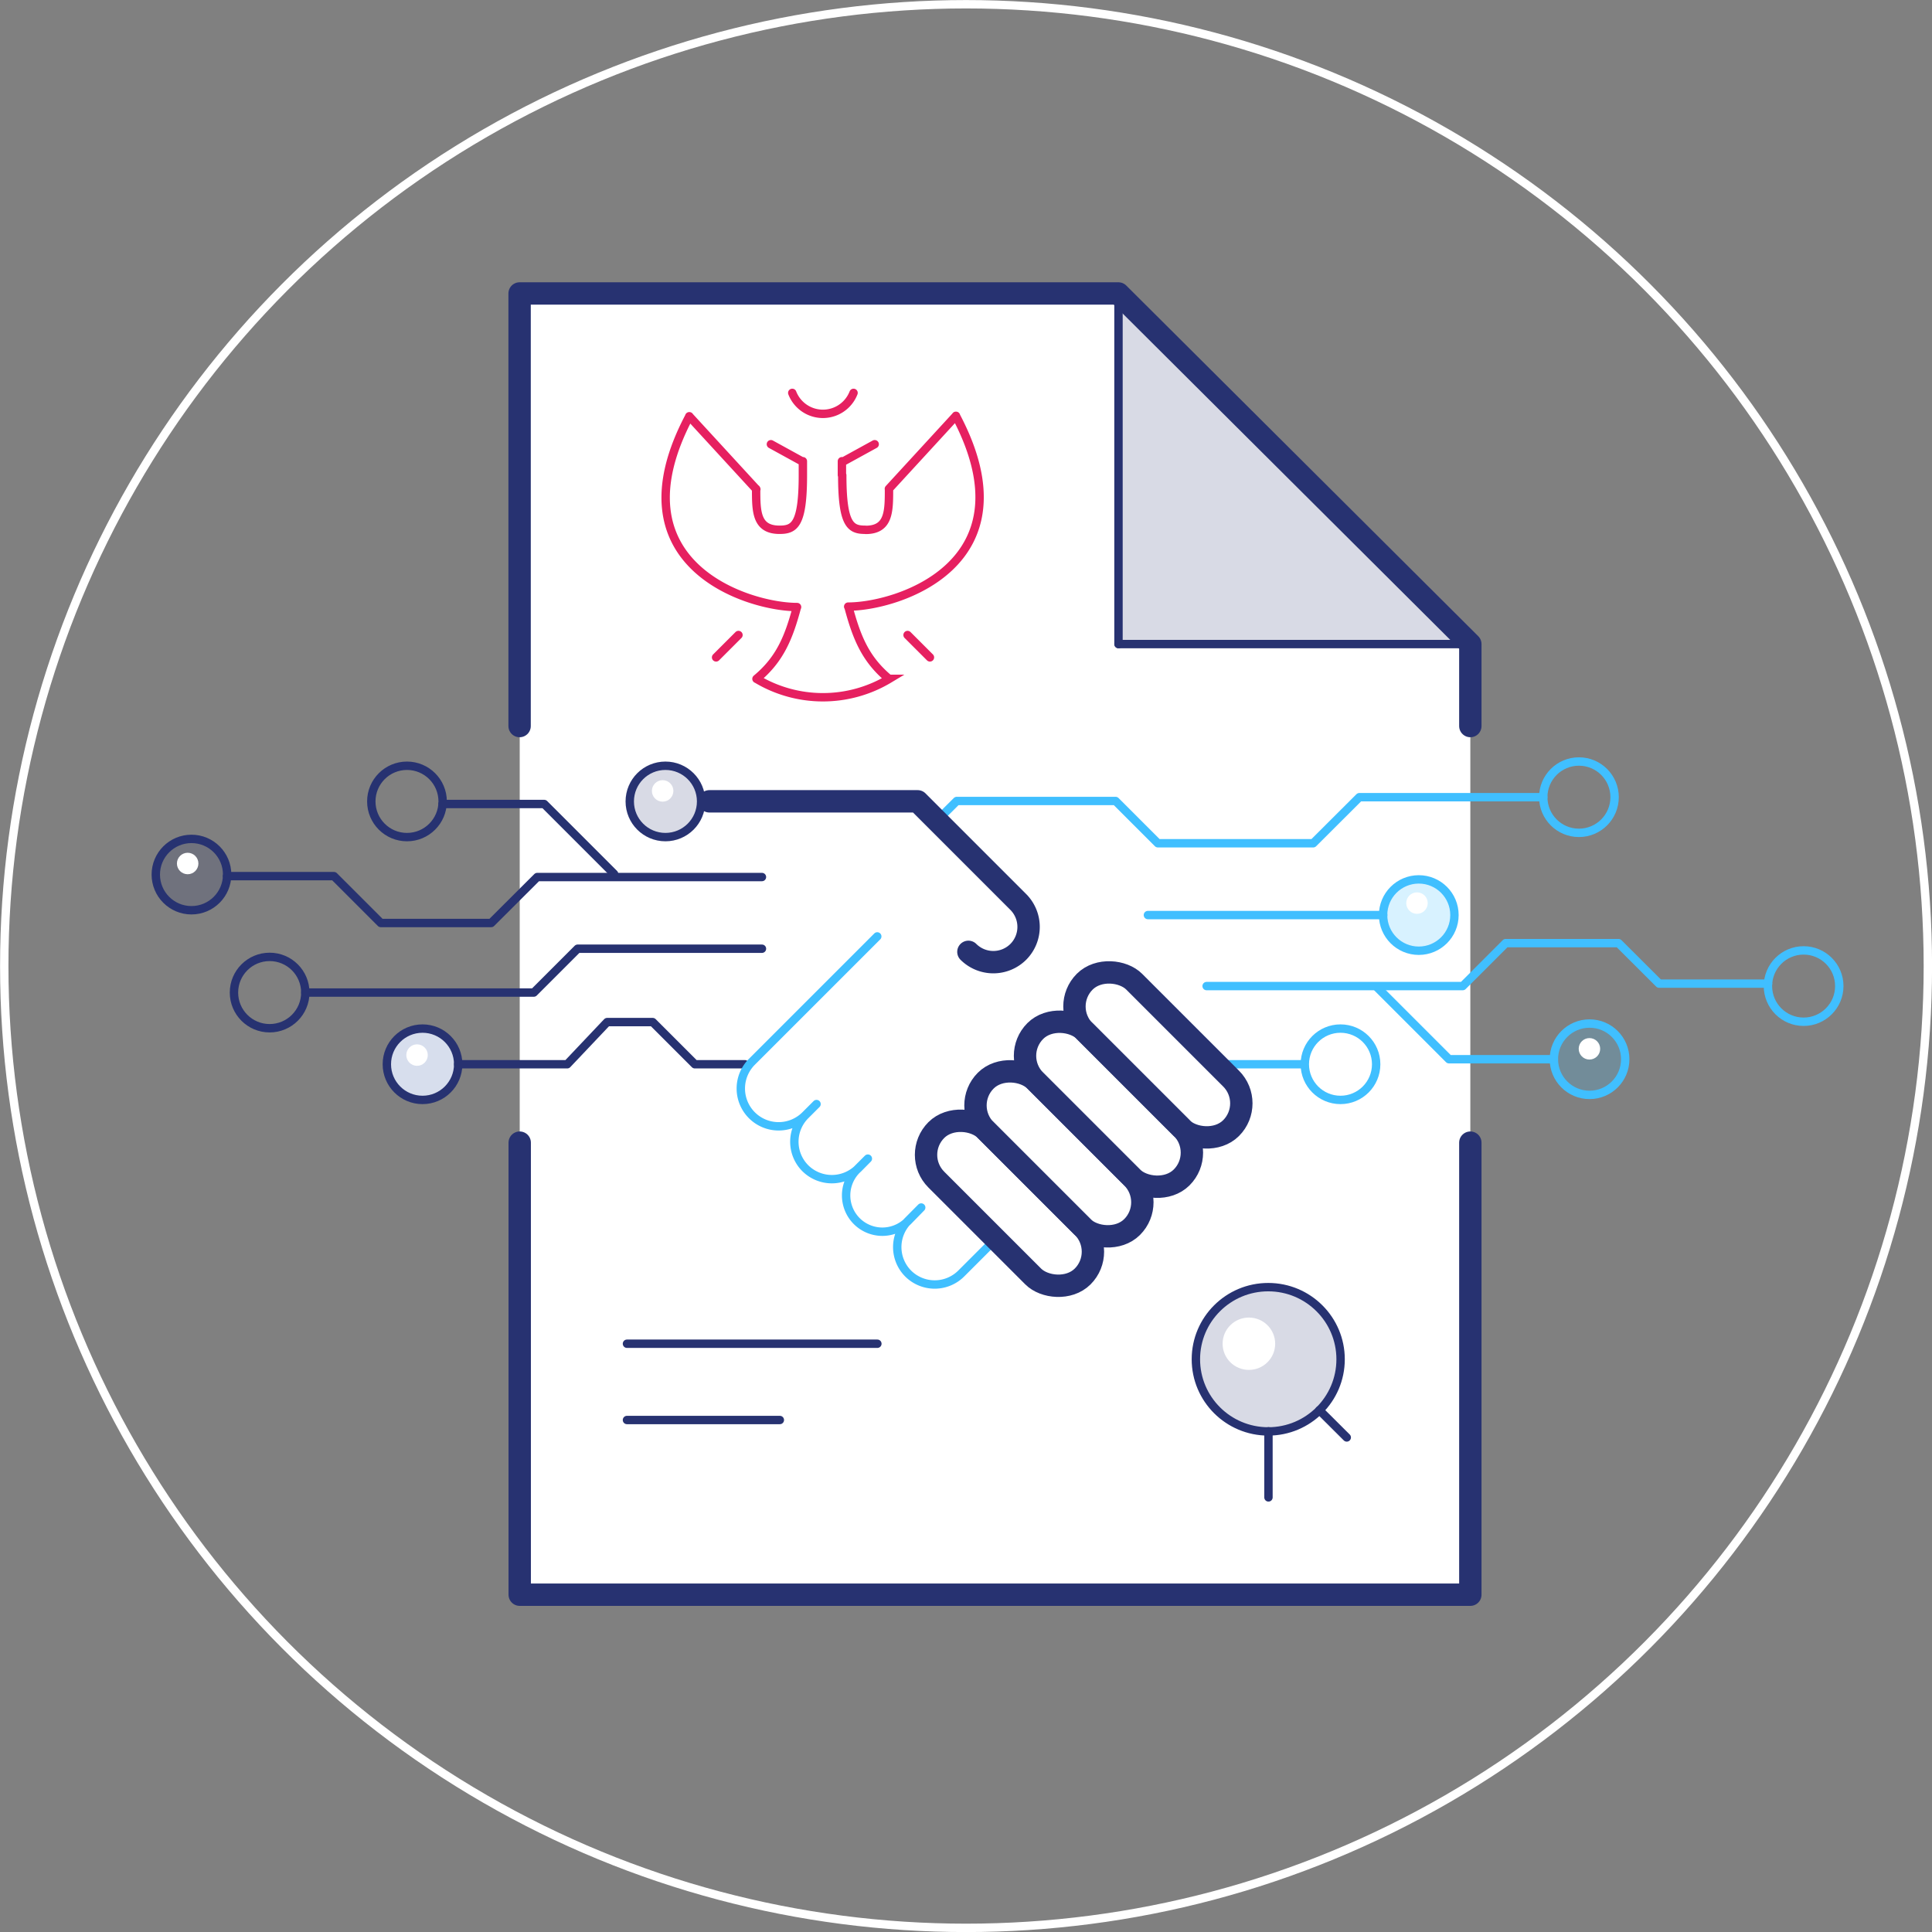 <?xml version="1.0" encoding="UTF-8"?> <svg xmlns="http://www.w3.org/2000/svg" id="Слой_1" data-name="Слой 1" viewBox="0 0 172.75 172.75"><rect x="0" y="0" width="172.75" height="172.75" fill="#808080" stroke="none"/> <defs> <style>.cls-1,.cls-4,.cls-5,.cls-6,.cls-9{fill:none;stroke-linecap:round;}.cls-1{stroke:#fff;}.cls-1,.cls-4,.cls-5,.cls-9{stroke-linejoin:round;}.cls-1,.cls-5,.cls-6,.cls-9{stroke-width:0.75px;}.cls-2{fill:#fff;}.cls-3{fill:#273271;opacity:0.18;}.cls-4,.cls-5{stroke:#273271;}.cls-4{stroke-width:2px;}.cls-6{stroke:#e62060;stroke-miterlimit:10;}.cls-7{fill:#40bfff;opacity:0.2;}.cls-8{fill:#d7deed;}.cls-9{stroke:#40bfff;}</style> </defs> <title>i02</title> <circle class="cls-1" cx="86.38" cy="86.38" r="86"></circle> <polygon class="cls-2" points="131.47 57.59 100.01 26.24 46.47 26.24 46.47 142.57 131.47 142.57 131.47 57.59"></polygon> <polyline class="cls-3" points="100.01 26.24 100.01 57.59 131.47 57.59"></polyline> <path class="cls-4" d="M113.63,39.87,145.1,71.22m0,7.33V71.22m-85,85h85V115.8m-85,0v40.39M113.63,39.87H60.09V78.55" transform="translate(-13.63 -13.63)"></path> <path class="cls-3" d="M133.49,135.17a6.47,6.47,0,1,1-6.47-6.45,6.45,6.45,0,0,1,6.47,6.45" transform="translate(-13.63 -13.63)"></path> <ellipse class="cls-5" cx="113.4" cy="121.54" rx="6.47" ry="6.45"></ellipse> <path class="cls-5" d="M131.6,139.72l2.45,2.44m-7-.55v5.91" transform="translate(-13.63 -13.63)"></path> <g id="Госуправление"> <path class="cls-6" d="M94.78,70.41l2,2m-17.12-2-2,2M89,54.91l2.84-1.56M85.4,54.91l-2.84-1.56m10.56,4c0,2,0,3.66-2.09,3.66m-2.09-4.89C88.94,60.6,89.7,61,91,61m-2.09-6.13v1.24m-7.67,1.23c0,2,0,3.66,2.09,3.66m2.09-4.89c0,4.45-.76,4.89-2.09,4.89m2.09-6.13v1.24m13.68-5.3c7,13.22-5.2,17.06-9.63,17.06m9.64-17.06-6,6.53M75.26,50.85l6,6.53M89.5,67.91c.74,2.77,1.54,4.69,3.62,6.42m-8.23-6.42c-.74,2.77-1.54,4.69-3.62,6.42m-6-23.48c-7,13.22,5.2,17.06,9.63,17.06m8.24,6.42a11.51,11.51,0,0,1-11.86,0m8.67-25.57a2.94,2.94,0,0,1-5.48,0" transform="translate(-13.63 -13.63)"></path> </g> <ellipse class="cls-2" cx="111.67" cy="120.15" rx="2.35" ry="2.34"></ellipse> <line class="cls-5" x1="100.01" y1="57.59" x2="131.47" y2="57.59"></line> <line class="cls-5" x1="100.01" y1="26.24" x2="100.01" y2="57.59"></line> <line class="cls-5" x1="56.06" y1="120.15" x2="78.45" y2="120.15"></line> <line class="cls-5" x1="56.06" y1="126.97" x2="69.73" y2="126.97"></line> <circle class="cls-3" cx="17.12" cy="78.2" r="3.19"></circle> <circle class="cls-7" cx="126.86" cy="81.82" r="3.19"></circle> <circle class="cls-7" cx="142.13" cy="94.71" r="3.19"></circle> <circle class="cls-3" cx="59.5" cy="71.66" r="3.19"></circle> <circle class="cls-5" cx="24.11" cy="88.75" r="3.19"></circle> <circle class="cls-8" cx="37.78" cy="95.16" r="3.19"></circle> <circle class="cls-5" cx="17.12" cy="78.2" r="3.19"></circle> <circle class="cls-9" cx="141.18" cy="71.28" r="3.19"></circle> <circle class="cls-9" cx="126.86" cy="81.82" r="3.19"></circle> <circle class="cls-9" cx="161.27" cy="88.17" r="3.19"></circle> <circle class="cls-9" cx="142.13" cy="94.71" r="3.19"></circle> <circle class="cls-9" cx="119.86" cy="95.16" r="3.19"></circle> <circle class="cls-5" cx="59.5" cy="71.66" r="3.19"></circle> <circle class="cls-5" cx="36.39" cy="71.66" r="3.19"></circle> <circle class="cls-5" cx="37.78" cy="95.16" r="3.19"></circle> <polyline class="cls-5" points="20.3 78.34 29.86 78.34 34.05 82.53 43.92 82.53 48.04 78.42 68.13 78.42"></polyline> <polyline class="cls-5" points="27.3 88.75 47.73 88.75 51.65 84.83 68.13 84.83"></polyline> <polyline class="cls-5" points="40.97 95.16 50.72 95.16 54.29 91.39 58.36 91.39 62.13 95.16 66.6 95.16"></polyline> <polyline class="cls-5" points="39.57 71.89 48.66 71.89 54.91 78.14"></polyline> <path class="cls-9" d="M92.07,97.36,80.86,108.57a3.38,3.38,0,0,0,0,4.78h0a3.38,3.38,0,0,0,4.78,0l1-1-1,1a3.35,3.35,0,0,0,0,4.74h0a3.37,3.37,0,0,0,4.74,0l.85-.86-1,1a3.25,3.25,0,0,0,0,4.58h0a3.24,3.24,0,0,0,4.59,0L96,121.6l-1.16,1.17a3.35,3.35,0,0,0,0,4.74h0a3.36,3.36,0,0,0,4.73,0l3-3" transform="translate(-13.63 -13.63)"></path> <polyline class="cls-9" points="83.78 73.38 85.55 71.62 99.75 71.62 103.53 75.4 117.42 75.4 121.55 71.28 137.99 71.28"></polyline> <line class="cls-9" x1="102.64" y1="81.82" x2="123.68" y2="81.82"></line> <polyline class="cls-9" points="107.89 88.17 130.79 88.17 134.63 84.33 144.72 84.33 148.35 87.95 158.09 87.95"></polyline> <polyline class="cls-9" points="138.94 94.71 129.56 94.71 123.16 88.31"></polyline> <line class="cls-9" x1="116.57" y1="95.16" x2="108.8" y2="95.16"></line> <path class="cls-4" d="M77.06,85.28H95.68l9,9a3.16,3.16,0,0,1,0,4.46h0a3.16,3.16,0,0,1-4.46,0" transform="translate(-13.63 -13.63)"></path> <rect class="cls-4" x="100.76" y="111.96" width="6.26" height="18.51" rx="3.13" ry="3.13" transform="translate(-68.91 95.34) rotate(-45)"></rect> <rect class="cls-4" x="105.18" y="107.54" width="6.26" height="18.51" rx="3.13" ry="3.13" transform="translate(-64.49 97.17) rotate(-45)"></rect> <rect class="cls-4" x="109.61" y="103.11" width="6.26" height="18.51" rx="3.13" ry="3.13" transform="translate(-60.06 99) rotate(-45)"></rect> <rect class="cls-4" x="114.03" y="98.69" width="6.26" height="18.51" rx="3.13" ry="3.13" transform="translate(-55.64 100.84) rotate(-45)"></rect> <circle class="cls-2" cx="16.78" cy="77.21" r="0.96"></circle> <circle class="cls-2" cx="59.25" cy="70.72" r="0.96"></circle> <circle class="cls-2" cx="126.7" cy="80.75" r="0.96"></circle> <circle class="cls-2" cx="142.12" cy="93.78" r="0.96"></circle> <circle class="cls-2" cx="37.29" cy="94.34" r="0.96"></circle> </svg> 